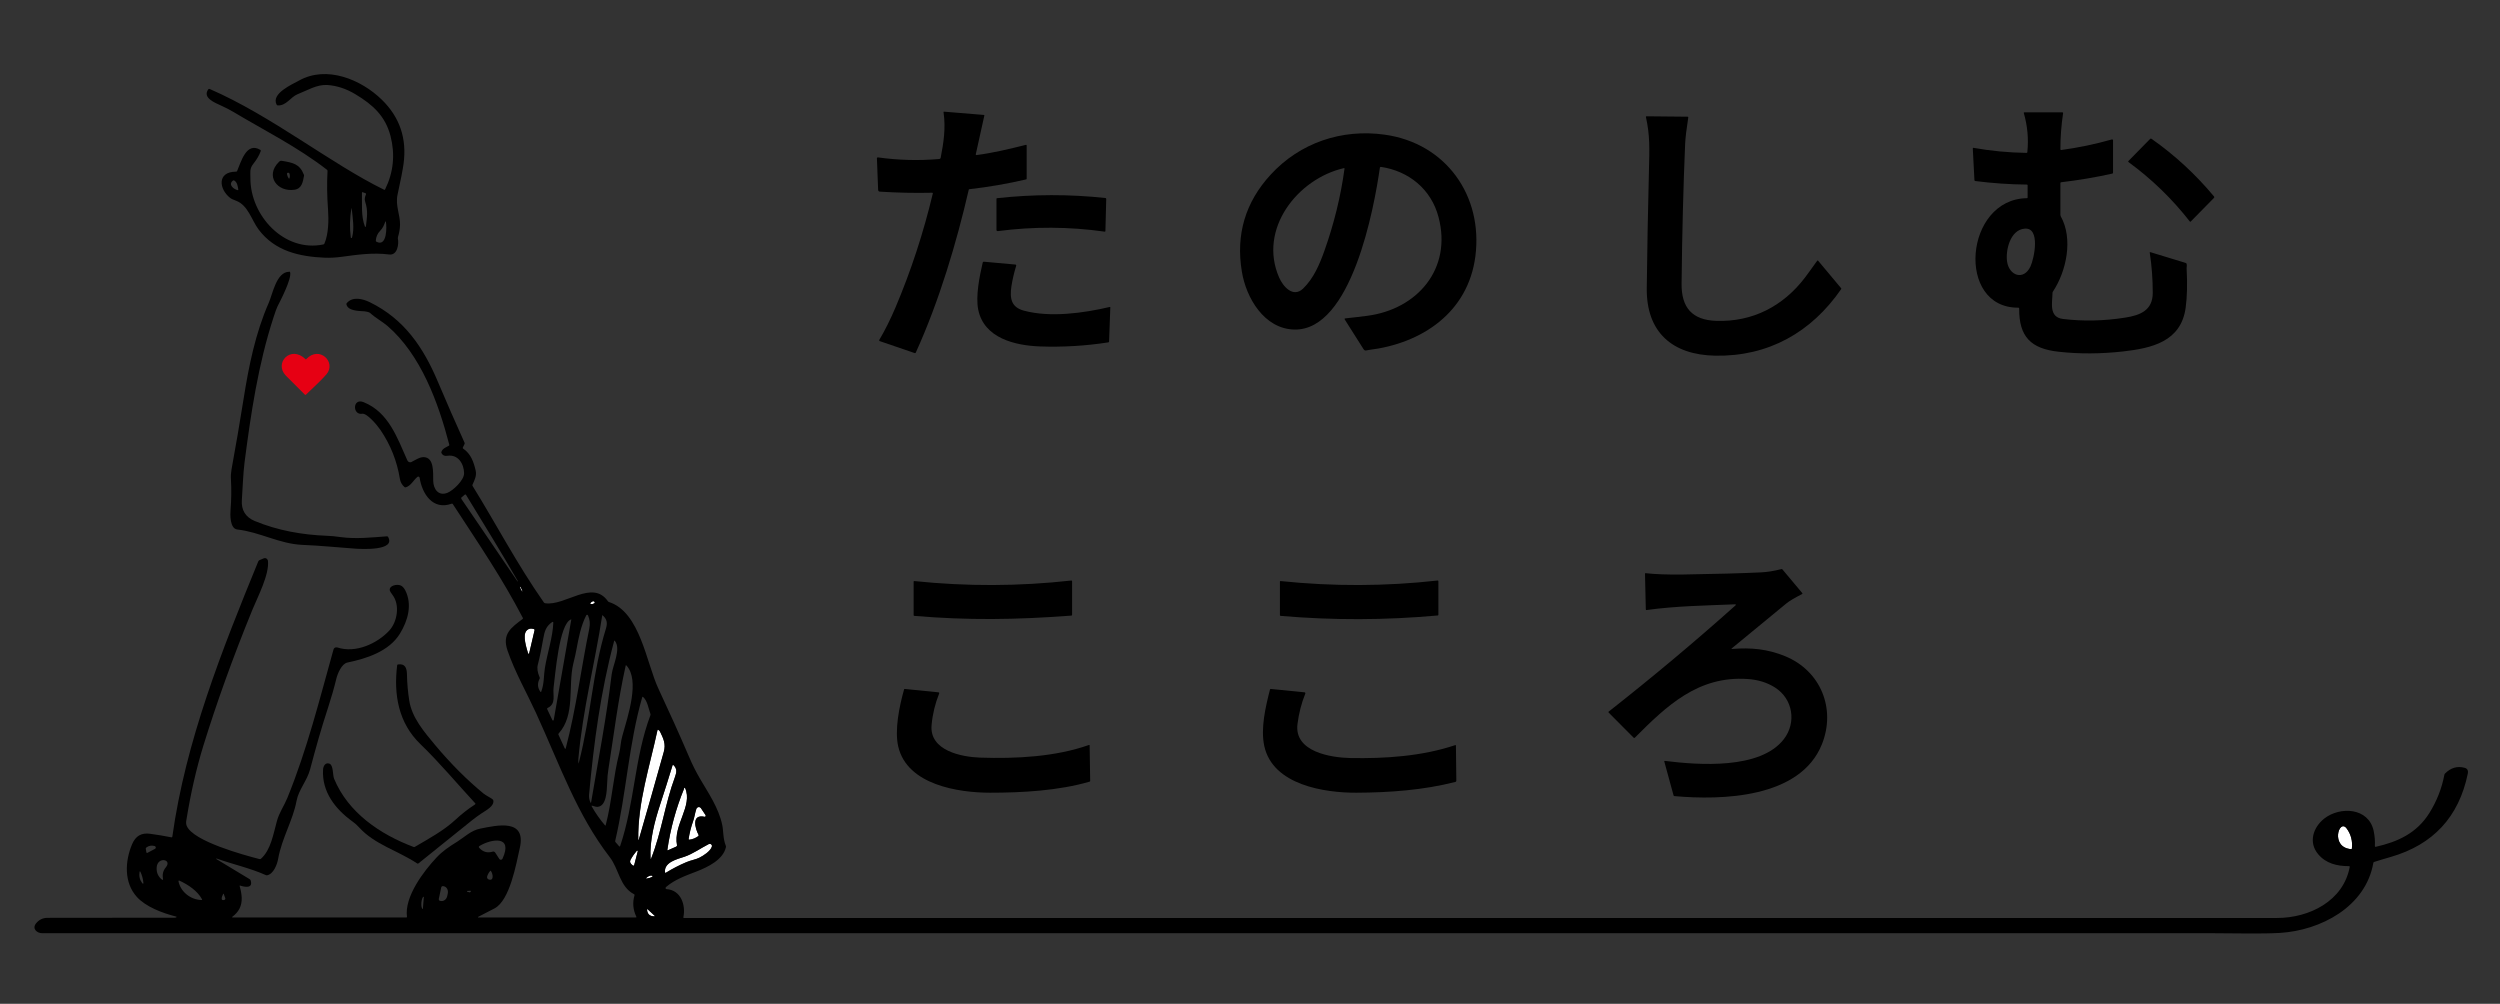 <?xml version="1.0" encoding="utf-8"?>
<!-- Generator: Adobe Illustrator 27.8.1, SVG Export Plug-In . SVG Version: 6.00 Build 0)  -->
<svg version="1.1" id="レイヤー_1" xmlns="http://www.w3.org/2000/svg" xmlns:xlink="http://www.w3.org/1999/xlink" x="0px"
	 y="0px" viewBox="0 0 1838 738" style="enable-background:new 0 0 1838 738;" xml:space="preserve">
<rect x="0" y="0" width="1838" height="738" fill="#333333" stroke="none"/>
<style type="text/css">
	.st0{fill:#FFFFFF;}
	.st1{fill:#E60013;}
</style>
<ellipse transform="matrix(0.908 -0.418 0.418 0.908 -145.929 199.767)" class="st0" cx="383.2" cy="433.1" rx="0.3" ry="2.1"/>
<path class="st0" d="M434.3,444c-0.4-0.1-0.5-0.4-0.2-0.7c0.4-0.5,1-0.9,1.6-1.2c0.5-0.2,1.1,0,1.4,0.4c0.2,0.4,0.2,0.8-0.2,1
	C436,444.2,435.1,444.3,434.3,444z"/>
<path class="st0" d="M386.9,463.9c1.4-1.7,3.3-2.2,5.7-1.4c0.4,0.1,0.6,0.4,0.5,0.8l-4,17.1c-0.1,0.2-0.3,0.4-0.5,0.3
	c-0.1,0-0.3-0.1-0.3-0.3C387.1,476.3,384.2,467.5,386.9,463.9z"/>
<path class="st0" d="M484,536.6c0.6,0.3,1,0.8,1.4,1.5c2.5,5.1,4.3,9,2.7,14.7c-6,21.6-12.2,43.1-18.4,64.6c0,0.1-0.1,0.2-0.2,0.2
	s-0.2-0.1-0.2-0.2l0,0c-0.4-27.5,8.4-53.8,14.1-80.4C483.4,536.5,483.6,536.4,484,536.6z"/>
<path class="st0" d="M494.5,562.5c0-0.2,0.2-0.3,0.4-0.2c0.1,0,0.1,0,0.1,0.1c2.9,2.7,2.4,5.5,1.1,9.1c-7.2,19.5-9.7,40.4-17.4,59.6
	c-0.3,0.7-0.4,0.7-0.5-0.1c-0.7-13.2,3.1-27.4,7.1-39.6C488.5,581.8,491.6,572.2,494.5,562.5z"/>
<path class="st0" d="M502.9,579.9c0.1-0.2,0.1-0.3,0.1-0.4c0-0.2,0.3-0.4,0.5-0.4c0.1,0,0.3,0.1,0.3,0.3c5.7,13.4-8.9,27.1-6,42
	c0.1,0.4-0.1,0.8-0.5,1l-6.1,2.7c-0.4,0.2-0.6,0.1-0.5-0.4C492.9,609.3,497,594.3,502.9,579.9z"/>
<path class="st0" d="M518,600.5c-9.9-2.1-6.9,8.8-4.4,13.3c0.2,0.3,0.1,0.6-0.2,0.8c-2,1.5-4.2,2.4-6.6,2.7
	c-0.4,0.1-0.6-0.1-0.6-0.6c0.7-4.5,1.8-8.8,3.3-13c1.1-2.9,1.4-6.2,2.4-9.1c0.3-1,1.4-1.5,2.4-1.2c0.4,0.1,0.7,0.4,1,0.8l3.4,5.1
	c0.2,0.4,0.1,0.9-0.2,1.1C518.4,600.5,518.2,600.6,518,600.5z"/>
<path class="st0" d="M1728.6,624.3c-15.6-1.2-9-22.7-3.4-15.3c3.3,4.3,4.6,9.3,3.9,14.9C1729,624.2,1728.8,624.4,1728.6,624.3z"/>
<path class="st0" d="M488.9,641.3c-0.9-7.5,9.3-9.8,14.3-11.5c6.2-2.1,12-6.3,17.8-9.3c0.8-0.4,1.8-0.1,2.2,0.7
	c0.2,0.4,0.2,0.8,0.1,1.2c-1,3.3-6.1,6.6-9.1,8.1c-2.7,1.4-6.4,1.9-9.6,3.3c-5.2,2.2-10.2,4.8-15.1,7.8c-0.2,0.1-0.5,0.1-0.6-0.1
	C488.9,641.5,488.9,641.4,488.9,641.3z"/>
<path class="st0" d="M465.1,636.2c-1.8-1.3-2.3-2.6-1.6-3.9c1.3-2.4,2.8-4.7,4.7-6.8c0.2-0.2,0.4-0.2,0.6,0c0.1,0.1,0.1,0.2,0.1,0.4
	l-2.6,10C466.2,636.5,465.8,636.7,465.1,636.2z"/>
<path class="st0" d="M479.6,644.6c-1.3,0.7-2.6,1.1-4,1.3c-0.7,0.1-0.8-0.1-0.3-0.6c0.9-0.9,2-1.4,3.2-1.6c0.4-0.1,1,0.1,1.2,0.3
	C479.9,644.3,479.8,644.5,479.6,644.6z"/>
<path class="st0" d="M481.1,673.7c-3.2,0-5.1-1.5-5.4-4.8c-0.1-0.5,0.1-0.6,0.5-0.3l5,4.6C481.6,673.5,481.5,673.7,481.1,673.7z"/>
<path d="M718,114c12.3-1.6,24.2-4.5,36.2-7.5c0.4-0.1,0.6,0,0.6,0.4v24.5c0,0.3-0.1,0.4-0.4,0.5c-13.7,3.2-27.6,5.6-41.7,7.2
	c-0.3,0-0.5,0.2-0.5,0.5c-8.9,38.6-21.6,81.5-38.9,119.6c-0.1,0.3-0.5,0.5-0.8,0.4l-25.7-8.8c-0.3-0.1-0.5-0.4-0.4-0.7V250
	c4.5-7.6,8.4-15.6,11.9-23.8c11.5-27.1,20.6-55,27.5-83.9c0.1-0.4-0.1-0.6-0.5-0.6c-12.8,0.3-25.6,0-38.4-0.8
	c-0.8-0.1-1.3-0.5-1.3-1.4l-0.9-23.2c0-0.3,0.3-0.6,0.6-0.6h0.1c15,2.1,30,2.5,45.1,1.2c0.6-0.1,1-0.4,1.1-1
	c2.1-10.9,3.8-21.5,2.1-33.3c-0.1-0.4,0.1-0.6,0.5-0.5l29.2,2.4c0.2,0,0.3,0.2,0.3,0.4l-6.3,28.5c-0.1,0.3,0.1,0.6,0.4,0.6
	C717.9,114,717.9,114,718,114z"/>
<path d="M1515.3,110.3c12.6-1.7,25.1-4.3,37.4-7.8c0.3-0.1,0.7,0.1,0.8,0.4c0,0.1,0,0.1,0,0.2V127c0,0.3-0.2,0.5-0.4,0.6
	c-12.5,2.8-25.1,4.9-37.8,6.4c-0.3,0-0.5,0.2-0.5,0.6V158c0,0.3,0.1,0.6,0.2,0.9c9.4,16.7,4.2,40.6-5.7,55.5
	c-0.2,0.3-0.3,0.6-0.3,0.9c-0.1,7.3-2.9,17.9,7.7,19.2c14.8,1.8,30.1,1.5,45.8-1c10.8-1.7,20.2-5.2,20.2-18.2
	c0-9.9-0.7-19.7-2.2-29.5c-0.1-0.4,0.1-0.5,0.5-0.4l25.9,7.9c0.3,0.1,0.6,0.3,0.7,0.7c0.3,1.1,0,2.5,0,3.3
	c0.6,11.2,0.4,20.8-0.7,28.9c-3.4,25.1-25.1,29.8-46.1,32.2c-16.2,1.8-32,1.9-47.3,0.2c-20.3-2.2-29.2-11-29-31.8
	c0-0.4-0.2-0.6-0.6-0.6c-46.1,0.4-39.7-79.9,6.3-80.5c0.3,0,0.5-0.2,0.5-0.5v-9c0-0.3-0.2-0.5-0.5-0.5c-12.7-0.1-25.4-1-38-2.6
	c-0.4-0.1-0.6-0.3-0.6-0.7l-1.2-23.2c0-0.4,0.2-0.6,0.6-0.5c12.9,2.3,25.8,3.5,38.9,3.7c0.3,0,0.6-0.2,0.6-0.6
	c1-9.8,0.1-19.3-2.6-28.7c-0.1-0.3,0-0.5,0.4-0.5h28c0.4,0,0.5,0.2,0.5,0.5c-1.3,8.8-2,17.6-2,26.5
	C1514.8,110.1,1515,110.3,1515.3,110.3L1515.3,110.3z M1488.5,168.1c-10.6,0.9-14.1,15.9-12.9,24.2c1.5,10.4,12.2,14.2,17.2,3.6
	C1495.5,190.2,1500.4,167,1488.5,168.1z"/>
<path d="M1261,261.5c-31.5-0.6-50.7-17.2-50.3-49.7c0.3-28.8,0.9-57.5,1.6-86.3c0.4-16.4,0.8-25.7-2.2-39.4
	c-0.1-0.4,0.1-0.6,0.5-0.6l30,0.3c0.5,0,0.7,0.2,0.6,0.7c-1.3,8.3-2.1,14.9-2.3,19.6c-1.3,30.7-2.2,64.8-2.6,102.4
	c-0.2,17.6,7.7,26.8,25.5,27.4c26.7,0.9,49.2-10.8,65.2-31.8c1.4-1.8,4.4-6,9-12.4c0.2-0.3,0.4-0.3,0.7,0l16.9,20.2
	c0.2,0.2,0.2,0.5,0,0.7C1331.7,244.3,1300.2,262.2,1261,261.5z"/>
<path d="M934.2,128.4c21.6-23.5,52.3-33.8,83.8-29.4c45.1,6.3,72.4,44.9,66.7,89.4c-5.3,41.3-39.3,64.2-78.4,68.9
	c-1.6,0.2-2.8,1.1-3.9-0.7c-6.5-10.3-11.1-17.6-13.8-21.8c-0.2-0.4-0.1-0.6,0.3-0.7c5.5-0.6,10.9-1.2,16.2-1.9
	c36.9-4.8,62.6-34.5,52.5-72.6c-5.4-20.6-22-33.9-42.4-36.9c-0.3,0-0.6,0.2-0.7,0.5c-4.2,29.6-20.8,120-62.9,119.1
	c-22.2-0.5-35.5-23.4-38.6-42.7C908.5,172.4,915.6,148.6,934.2,128.4z M988.1,123.6c-34.2,7.8-63.2,44.9-47.7,80.4
	c2.8,6.5,10.2,15.2,17.6,8.2c7.7-7.4,12.2-17.9,15.7-27.8c7-19.7,12-39.8,14.8-60.5C988.5,123.7,988.4,123.6,988.1,123.6
	C988.1,123.5,988.1,123.5,988.1,123.6z"/>
<path d="M1564.8,118.4l16-16.3c0.3-0.3,0.6-0.3,0.9-0.1c17.3,12.1,32.6,26.3,46.1,42.5c0.2,0.2,0.2,0.6,0,0.9l-17.2,17.5
	c-0.2,0.2-0.4,0.2-0.6,0l0,0c-13-16.7-28.1-31.3-45.2-43.8C1564.6,118.8,1564.6,118.6,1564.8,118.4z"/>
<path d="M813.3,146.3l-0.6,23.5c0,0.4-0.2,0.6-0.6,0.5c-26.1-3.7-52.3-3.8-78.4-0.4c-0.7,0.1-1.1-0.2-1.1-1v-22.7
	c0-0.3,0.1-0.4,0.4-0.5c26.6-2.9,53.2-3,79.9-0.1C813.1,145.8,813.3,146,813.3,146.3z"/>
<path d="M722.5,193c0.1-0.4,0.4-0.6,0.8-0.6l23.2,2.1c0.4,0,0.7,0.4,0.6,0.8v0.1c-1.5,4.9-2.7,9.9-3.5,15c-1.3,9-0.2,15.5,9.2,18
	c19.3,5.2,43.8,1.8,63-2.7c0.4-0.1,0.6,0.1,0.5,0.4l-0.9,25c0,0.3-0.2,0.5-0.5,0.6c-16.7,2.6-33.5,3.6-50.4,3
	c-18.2-0.7-41-6-45.3-27C717.2,217.8,720.1,203.3,722.5,193z"/>
<path d="M1275.4,444.3c-21.3,0.9-43.3,1.2-64.8,4.2c-0.4,0.1-0.6-0.1-0.6-0.5l-0.6-26.2c0-0.3,0.1-0.4,0.4-0.4
	c7.1,0.8,16,1.1,26.7,1c24.6-0.4,44.1-0.9,58.4-1.6c4.3-0.2,9.3-1,14.8-2.4c0.3-0.1,0.6,0,0.8,0.3L1325,436c0.3,0.3,0.2,0.6-0.2,0.8
	c-5.5,2.8-9.3,5.1-11.4,6.8c-13.4,11-26.7,22-40.1,33c-0.5,0.4-0.4,0.6,0.2,0.5c13.8-1.1,26,0,39.1,5.4c26,10.8,37.3,38.5,26.9,64.6
	c-15.9,39.9-73.8,41.3-108.5,38.2c-0.3,0-0.5-0.2-0.6-0.5l-6.8-24.9c-0.1-0.4,0-0.5,0.4-0.5c24.7,3.1,70.2,6.5,87.5-16
	c9.4-12.2,6.7-29.6-6.6-38c-5.7-3.6-12.4-5.7-20.2-6.2c-36.1-2.4-59.2,19.5-82.7,43.1c-0.3,0.3-0.7,0.3-1,0l-18.3-18.4
	c-0.3-0.3-0.3-0.6,0.1-0.8c31.8-25,62.8-50.9,93-77.9C1276.5,444.6,1276.4,444.3,1275.4,444.3z"/>
<path d="M672.2,452.8c-0.3,0-0.5-0.3-0.5-0.5v-24.7c0-0.3,0.2-0.4,0.5-0.4c38.5,4,76.9,3.9,115.4-0.4c0.4,0,0.6,0.1,0.6,0.6V452
	c0,0.3-0.2,0.6-0.6,0.6C746.8,455.7,711.1,456.1,672.2,452.8z"/>
<path d="M941.5,452.8c-0.3,0-0.5-0.3-0.5-0.5v-24.7c0-0.3,0.1-0.4,0.5-0.4c38.5,4,77,3.9,115.4-0.4c0.4,0,0.6,0.1,0.6,0.5V452
	c0,0.3-0.2,0.5-0.5,0.5C1018.5,456,980,456.1,941.5,452.8z"/>
<path d="M728,582.8c-23.3,0-61-5.7-67.6-33.9c-2.8-12,0.7-29.4,4.3-42.1c0.1-0.2,0.2-0.3,0.4-0.3L690,509c0.3,0,0.6,0.3,0.5,0.6
	c0,0.1,0,0.1,0,0.2c-3,7.5-4.9,15.3-5.6,23.3c-1.7,18.8,22,23.4,35.6,23.9c26.6,0.9,55.5-0.6,80.1-9.3c0.4-0.1,0.5,0,0.5,0.4l0.4,26
	c0,0.3-0.1,0.5-0.5,0.6C778.3,581.3,751.6,582.8,728,582.8z"/>
<path d="M997.2,582.8c-23.1,0.1-61.4-5.5-67.7-34.3c-2.8-13,0.9-28.7,4.2-41.6c0.1-0.3,0.3-0.4,0.5-0.4l25,2.5
	c0.3,0,0.5,0.3,0.5,0.6c0,0.1,0,0.1,0,0.2c-2.9,7.2-4.8,14.7-5.8,22.6c-2.5,20.4,24.7,24.6,38.8,24.9c25.5,0.5,52.9-1.3,77.2-9.5
	c0.3-0.1,0.5,0,0.5,0.3l0.3,25.8c0,0.5-0.3,0.9-0.8,1C1046.4,580.9,1021.6,582.7,997.2,582.8z"/>
<path d="M174.3,125.8c2.8-6.3,6.7-21.9,17.1-15.6c0.3,0.2,0.4,0.5,0.3,0.9c-1.2,3.3-3.1,6.4-5.5,9.4c-2.8,3.5-2.1,6.2-2.1,10.2
	c-0.3,27.6,24.8,55.1,53.7,49c0.3-0.1,0.6-0.3,0.7-0.6c3.1-7,3.2-17.7,2.7-24.6c-0.8-10.5-0.9-20.1-0.4-28.8c0-0.3-0.1-0.6-0.3-0.8
	c-21.8-16.9-45.8-28.8-68.9-42.6c-2.6-1.5-5.5-3.1-8.7-4.5c-5.2-2.4-14.2-5.9-9.8-12.1c0.2-0.3,0.7-0.4,1-0.3
	c45.7,19.8,89,54.9,128.3,74.1c0.3,0.2,0.5,0.1,0.7-0.2c6.2-12.6,7.5-25.7,4-39.3c-3.8-14.7-13.1-23.1-25.8-30.7
	c-6.8-4.1-13.6-6.3-20.6-6.8c-7.8-0.5-14.8,4-22,6.8c-5,2-8.3,8.6-14.5,8.2c-0.3,0-0.6-0.2-0.8-0.5c-4.4-8.2,11.5-15,16.5-17.8
	c20.3-11.3,45.6-0.7,60.7,14c13.3,12.9,18.6,28.6,16.1,47.2c-0.6,4.3-2,11.8-4.4,22.6c-1.8,8.1,2,14.9,1.8,22.4
	c-0.1,3-0.6,5.9-1.5,8.8c-0.1,0.3-0.1,0.6-0.1,1c0.9,4.3-0.3,12.7-6.4,11.9c-12-1.5-23,0.1-34.8,1.7c-4.5,0.6-8.5,0.8-12.1,0.7
	c-19.1-0.8-37.1-4.8-49.1-20.8c-5.1-6.8-7.7-17.8-16.5-21.1c-2.2-0.8-3.7-1.5-4.4-2.1c-8.2-6.4-9.8-19.1,4.1-19.3
	C173.8,126.3,174.2,126.1,174.3,125.8z M172.2,132.7c-0.3-0.2-0.7-0.2-1,0.1c-3.7,3,0.7,6.4,3.6,7c0.3,0.1,0.4-0.1,0.4-0.4
	C174.8,137.1,174.5,134,172.2,132.7z M269,166.5c0.8-6.9,1.7-11.3-0.5-18.1c-0.7-2.1-0.2-3.7,0.6-5.6c0.1-0.3,0-0.6-0.3-0.7
	l-2.2-0.8c-0.3-0.1-0.5,0-0.5,0.3c0.2,8.2-0.8,17.2,2.2,25c0.1,0.2,0.2,0.3,0.4,0.2C268.9,166.7,269,166.6,269,166.5z M258.4,153.3
	c-1.3,7.1-1.4,14.2-0.5,21.3c0,0.3,0.3,0.4,0.5,0.4s0.3-0.2,0.4-0.3c1.9-7,0.5-14.1-0.2-21.3C258.6,152.8,258.5,152.8,258.4,153.3z
	 M283.3,162.9c-1.1,2.8-1.6,4.5-3.9,6.9c-1.9,1.9-2.9,4.3-3.1,7.1c0,0.3,0.1,0.6,0.4,0.8c8,4.2,7.7-11.2,7-14.7
	c0-0.1-0.2-0.2-0.3-0.2C283.4,162.7,283.3,162.8,283.3,162.9z"/>
<path d="M207,118.2c8.4,1.4,13.3,2.3,16.4,10.2c0.1,0.3,0.2,0.6,0.1,0.9c-0.8,4.5-1.6,9.4-7,10.2c-12.6,1.9-21.9-10.2-11.4-20.5
	C205.7,118.4,206.4,118.1,207,118.2z M212.8,131.1c0.4-1.2,0.4-2.3,0-3.5c-0.2-0.5-0.7-0.7-1.2-0.6c-0.4,0.1-0.7,0.6-0.6,1
	c0.2,1.2,0.6,2.2,1.3,3.2c0.1,0.1,0.3,0.2,0.4,0.1C212.7,131.2,212.7,131.1,212.8,131.1z"/>
<path d="M213.3,200.2c1.3,4.7-7.3,21.2-9.3,25.1c-0.6,1.2-1.6,3.9-2.9,8c-11.3,34.6-16.7,71-21.3,106.6c-1.1,8.8-1.3,18.1-2,27.8
	c-0.5,7.3,2.7,12.5,9.4,15.3c16.9,7,34.8,10.2,53.1,10.9c2.9,0.1,6.4,0.4,10.4,1c11.1,1.5,22.7,0.2,33.8-0.6c0.3,0,0.6,0.1,0.8,0.4
	c6,10.5-19.9,8.9-23.7,8.7c-13.1-0.9-26.1-2.3-39.2-2.8c-16.9-0.7-31.5-9.5-47.9-11.3c-5.6-0.6-5.3-11.1-5-14.6
	c0.6-7.3,0.7-14.6,0.3-22c-0.2-2.7,0-5.2,0.4-7.5c3.2-17.3,6.1-34.6,8.9-52c3.8-24,8.7-48.3,18.5-70.6c2.9-6.6,5.6-22.7,15-22.8
	C212.9,199.6,213.2,199.8,213.3,200.2z"/>
<path d="M129.2,673.8c-10-2.6-22-7.1-28.6-14.4c-9.5-10.5-8.8-26.1-3.5-38.7c2.6-6.1,6.8-8.6,13.3-7.7c5.3,0.7,10.5,1.6,15.6,2.6
	c0.3,0.1,0.7-0.2,0.7-0.5l0,0c9.8-70.2,36.5-137.2,63.2-202.4c0.2-0.4,0.5-0.7,0.9-0.9l3.1-1.3c1.1-0.5,2.4,0,2.9,1.2
	c0.1,0.2,0.1,0.4,0.2,0.6c1.1,10.1-7.5,26.4-11.4,35.9c-14.4,35.2-26.4,68.7-36.2,100.4c-5,16.4-9.2,34.5-12.4,54.5
	c-0.3,1.6-0.2,2.9,0.3,4.1c4.7,11.3,41.9,21.4,53.5,24.4c0.4,0.1,0.7,0,1-0.2c7.4-6.5,9.2-18.5,11.8-27.8c1.7-6.2,5.2-11,7.6-16.8
	c14.6-35.7,23.8-72.9,34-109.3c0.3-1.2,1.5-1.8,2.7-1.5h0.1c13.5,4.5,29.4-2.9,38.2-12.4c5.9-6.4,8-18.8,2.4-26.2
	c-1.2-1.6-1.9-2.7-2-3.2c-0.8-3.8,5.4-4.9,7.9-3.8c1.3,0.5,2.4,1.7,3.4,3.5c5.4,10.6,2,22.4-3.9,32c-8,13-24.5,18.3-38.6,21.2
	c-4.2,0.9-7.2,8.1-8.1,11.8c-1.7,7-3.7,13.9-5.9,20.7c-5.5,16.8-9.3,30.5-13.4,46c-2.2,8.3-8.5,15.1-10,23.3
	c-2.6,14.1-10.8,27.3-13.5,42.5c-0.7,4.1-3.4,11.2-8.1,12.1c-0.3,0.1-0.6,0-0.9-0.1c-11.6-5.2-24.2-7.9-36.2-12.2
	c-0.1-0.1-0.3,0-0.3,0.1s0,0.3,0.1,0.3l24.5,14.8c0.3,0.2,0.6,0.5,0.7,0.9c1.9,6.2-4.6,4.8-7.7,3.8c-0.4-0.1-0.5,0-0.4,0.4
	c0.9,3.1,1.4,6,1.5,8.6c0.2,5.9-2.2,10.5-7,14c-0.1,0.1-0.1,0.2,0,0.3c0,0.1,0.1,0.1,0.2,0.1h127.9c0.3,0,0.4-0.1,0.4-0.4
	c-2-14.8,12.3-33.6,21.7-43.6c4.4-4.7,8.8-7.7,15.4-11.8c5.5-3.5,10.1-8.2,16.8-9.5c12.2-2.4,34.2-7.7,29,14.5
	c-2.6,11.4-7.2,38.3-18.6,44.2c-4,2-8,4.1-12,6.2c-0.1,0-0.1,0.2-0.1,0.3s0.1,0.1,0.2,0.1h115.8c0.5,0,0.6-0.2,0.4-0.6
	c-2.4-5-2.9-10.3-1.3-15.7c0.1-0.4,0-0.6-0.4-0.8c-10.5-5.4-11-18.4-17.8-27.2C424,598.6,412,563.3,394,524
	c-6.9-15-15.4-29.8-20.9-45.8c-4.1-12.1,2.6-16.7,11.1-23.1c0.3-0.2,0.4-0.5,0.2-0.8c-15.3-29.3-30.9-52.1-51.5-83.7
	c-0.2-0.3-0.4-0.4-0.8-0.3c-14,5.1-21.8-7.4-23.6-19.1c-0.1-0.5-0.6-0.9-1.1-0.8c-0.2,0-0.3,0.1-0.5,0.2c-3.1,2.6-4.7,6.5-8.6,7.7
	c-0.3,0.1-0.6,0-0.9-0.2c-1.8-1.5-3-3.6-3.4-6c-2.1-13.1-6.9-25.1-14.3-36c-2.3-3.4-9.9-12.5-13.4-11.9c-7.3,1.2-7.2-11.9,1.1-8.5
	c18.4,7.5,24.6,26.1,32.1,42.8c0.5,1.2,1.9,1.7,3,1.2c0,0,0.1,0,0.1-0.1c2.8-1.4,6.1-3.7,9.1-3.5c7.5,0.4,6.7,11,6.8,17.4
	c0.1,6,3.8,11.5,10.5,8.8c4-1.6,12.3-9.2,12.2-14.4c-0.1-6.9-4.4-14-12.3-12.8c-2.1,0.3-3.3-0.2-4.3-1.9c-0.2-0.3-0.2-0.6-0.1-0.9
	c0.8-2.6,3.4-3.4,5.5-4.6c0.3-0.2,0.4-0.4,0.3-0.8c-8-30.7-20.8-66.1-45.6-87.4c-3.4-2.9-8.7-5.8-12.6-9.4c-0.6-0.6-2.9-1.1-4-1.2
	c-4.6-0.3-12.3-0.3-13.4-5.1c-0.1-0.3,0-0.6,0.2-0.9c4.4-5.2,11.8-3.2,17-0.7c25.3,12.4,39.3,33.1,50,58.4
	c6.3,15,12.9,29.9,19.6,44.8c0.2,0.4,0.2,0.8,0,1.1l-1.2,2.5c-0.2,0.3-0.1,0.6,0.2,0.8c5.7,3.9,7.7,9.7,9.2,16.1
	c0.9,3.8-0.8,7.1-2.3,10.4c-0.1,0.3-0.1,0.6,0,0.9c16.4,26.4,32.8,57.7,52.5,85.8c0.2,0.2,0.5,0.4,0.8,0.5
	c14.8,2.3,34.8-17.8,46.2-1.5c0.2,0.3,0.5,0.5,0.8,0.6c23,7.4,27.5,44.9,36.4,63.8c7.7,16.5,15.2,33,22.4,49.8
	c2.6,6.2,5.4,11.6,8.2,16.4c5.8,10,13.7,21.3,16.3,34c0.9,4.2,0.5,10,2.6,15.2c0.1,0.3,0.2,0.6,0.1,1c-2,9.3-13.4,14.7-21.3,17.8
	c-8,3.1-16.2,5.9-22.8,11.6c-0.3,0.3-0.4,0.8-0.1,1.2c0.1,0.2,0.4,0.3,0.6,0.3c10.5,0.7,14.2,11.7,12.3,20.7
	c-0.1,0.3,0.1,0.5,0.4,0.5c390.4,0,780.8,0,1171.2,0c23.9,0,48.8-12.5,53.5-37.4c0.1-0.5-0.1-0.7-0.6-0.7c-8.8,0-16.9-2-22.6-8.8
	c-7.3-8.7-3.7-19.7,4.5-26.2c11.5-9,32.5-8.2,36.3,9c0.8,3.8,1.1,7.6,0.9,11.3c0,0.3,0.2,0.5,0.5,0.5h0.1
	c16.2-3.7,30.1-9.9,39.5-24.9c5.4-8.7,9.1-18,11-28.1c0.1-0.3,0.2-0.6,0.4-0.8c4.2-4.3,9.1-5.8,14.5-4.3c2,0.5,2.8,2,2.3,4.4
	c-6.6,31.8-25.5,52.1-56.5,61.1c-4.1,1.2-8.3,2.4-12.3,3.7c-0.3,0.1-0.5,0.3-0.6,0.6c-5.6,32.5-38.9,49.8-68.8,51.6
	c-14,0.8-34.5,0.2-50.6,0.2c-531.5,0-1063,0-1594.5,0c-3.9,0-7.5-3.3-4.6-7.1c2.2-2.8,5.1-4.2,8.5-4.2c31.3,0,62.7,0,94-0.1
	C130.2,674.2,130.2,674.1,129.2,673.8z M339.4,365.6c-0.4,0.3-0.4,0.7-0.2,1.2l41.3,60.7l0,0c0.1,0,0.1-0.1,0.2-0.2v-0.1
	c-12.3-21.4-25.2-42.2-38.1-63.4c-0.2-0.3-0.5-0.4-0.8-0.2c0,0-0.1,0-0.1,0.1L339.4,365.6z M384.1,435c0.2-0.1-0.1-1-0.6-2
	s-1-1.8-1.2-1.7l0,0c-0.2,0.1,0.1,1,0.6,2l0,0C383.4,434.3,383.9,435.1,384.1,435L384.1,435z M434.3,444c0.8,0.3,1.7,0.1,2.7-0.5
	c0.4-0.3,0.4-0.8,0-1.2c-0.3-0.3-0.9-0.4-1.3-0.2c-0.6,0.3-1.2,0.7-1.6,1.2C433.8,443.7,433.8,443.9,434.3,444z M431,452.4
	c-3.9,7.6-5.7,16.9-7.2,25.1c-0.4,2.1-1.1,5.7-2.4,10.8c-3.8,16.2,1.7,37.3-10.7,51c-0.2,0.3-0.3,0.6-0.1,0.9l4.5,9.8
	c0.4,0.8,0.7,0.8,0.9-0.1c7.6-28.9,11.2-58.3,17.2-87.5c0.8-3.8,0.5-6.7-0.9-10c-0.1-0.3-0.5-0.5-0.9-0.4
	C431.2,452.2,431.1,452.3,431,452.4z M442.8,452.2c-5.5,35.9-14.3,68.9-17.6,105.8c-0.1,0.9,0,1.9,0.1,3c0.1,0.4,0.1,0.4,0.2,0
	c9.3-36.4,10-66.4,19.9-98.6C446.8,458.1,446.3,455,442.8,452.2C442.9,452.2,442.9,452.2,442.8,452.2L442.8,452.2z M419.8,455.4
	c-8.8,3.2-11.6,41.4-12.8,50.1c-0.7,5.4,2.1,12-4.4,15c-0.4,0.2-0.5,0.5-0.3,0.9l3.8,8c0.1,0.3,0.4,0.4,0.7,0.3
	c0.2-0.1,0.3-0.2,0.3-0.4l12.9-73.7C420.1,455.4,420,455.3,419.8,455.4z M396.8,498.8c-1.8,3.4-1.7,6.7,0.5,9.8
	c0.1,0.2,0.3,0.2,0.5,0.1c0.1,0,0.1-0.1,0.1-0.2c2.3-6,1.8-12.2,2.7-17.4c1.8-11.1,5.8-22.5,6.2-33.4c0-0.3-0.2-0.5-0.5-0.5
	c-0.1,0-0.2,0-0.3,0.1c-4.5,3.1-5.6,6.5-6.6,12.2c-1.1,6.5-2.4,12.9-4,19.2c-0.7,2.6-0.2,5.7,1.3,9.2
	C396.9,498.2,396.9,498.5,396.8,498.8z M386.9,463.9c-2.8,3.5,0.1,12.4,1.3,16.5c0.1,0.2,0.3,0.3,0.5,0.3c0.1,0,0.3-0.2,0.3-0.3
	l4-17.1c0.1-0.4-0.1-0.7-0.5-0.8C390.2,461.7,388.3,462.2,386.9,463.9z M451.5,471.3c-9.9,37.1-14.9,74.7-18.4,112.7
	c-0.2,2.1,0.1,4,1,5.9c0.3,0.6,0.4,0.5,0.5-0.1c5.3-31.3,11.3-62.5,15.1-94c0.9-7,7.1-18.7,2.3-24.7
	C451.8,470.9,451.6,470.9,451.5,471.3z M439.3,593.2c-1.3,0.1-2.4-0.5-3.7-0.8c-0.7-0.2-0.8,0-0.5,0.6c2.8,4.9,6,9.5,9.7,13.8
	c0.2,0.3,0.4,0.2,0.5-0.1c4.6-17.6,5.5-35.5,10-53.2c1-4.1,1-8.3,2.2-12.3c4.3-15.4,13-41,3.1-51.9c-0.3-0.3-0.5-0.3-0.6,0.1
	c-5.6,25.1-8.7,50.8-12.7,76.1c-0.5,3-0.8,6.3-0.9,10C446.1,581.3,446,592.7,439.3,593.2z M472.2,512.5
	c-10,34.6-11.7,70.7-19.9,105.7c-0.1,0.3,0,0.7,0.2,0.9l2.7,3.1c0.3,0.3,0.5,0.3,0.7-0.1c10.7-31.5,10.5-65,22.3-96.3
	c0.1-0.3,0.1-0.6,0-0.9c-1.5-4.1-2.1-9.5-5.4-12.5C472.6,512.2,472.3,512.2,472.2,512.5C472.2,512.4,472.2,512.4,472.2,512.5z
	 M483.3,536.9c-5.7,26.7-14.5,52.9-14.1,80.4c0,0.1,0.1,0.2,0.2,0.2s0.2-0.1,0.2-0.2l0,0c6.2-21.5,12.4-43,18.4-64.6
	c1.6-5.7-0.2-9.6-2.7-14.7c-0.3-0.7-0.8-1.2-1.4-1.5C483.6,536.4,483.4,536.5,483.3,536.9z M494.5,562.5c-3,9.7-6,19.4-9.1,28.9
	c-4,12.2-7.8,26.4-7.1,39.6c0,0.7,0.2,0.8,0.5,0.1c7.6-19.3,10.1-40.1,17.4-59.6c1.4-3.7,1.8-6.4-1.1-9.1
	C495,562.3,494.8,562.3,494.5,562.5C494.6,562.4,494.6,562.4,494.5,562.5z M502.9,579.9c-5.9,14.4-10,29.4-12.3,44.8
	c-0.1,0.5,0.1,0.6,0.5,0.4l6.1-2.7c0.4-0.2,0.6-0.6,0.5-1c-2.9-14.9,11.7-28.7,6-42c-0.1-0.2-0.3-0.3-0.6-0.2
	c-0.1,0.1-0.2,0.2-0.3,0.3C503,579.6,503,579.7,502.9,579.9z M513.6,613.8c-2.5-4.5-5.5-15.5,4.4-13.3c0.4,0.1,0.8-0.2,0.9-0.6
	c0-0.2,0-0.4-0.1-0.6l-3.4-5.1c-0.6-0.9-1.8-1.1-2.6-0.5c-0.4,0.2-0.6,0.6-0.8,1c-1,2.9-1.4,6.2-2.4,9.1c-1.5,4.2-2.6,8.5-3.3,13
	c-0.1,0.4,0.1,0.6,0.6,0.6c2.4-0.3,4.6-1.2,6.6-2.7C513.7,614.4,513.7,614.1,513.6,613.8z M1725.2,609c-5.6-7.4-12.2,14.1,3.4,15.3
	c0.3,0,0.5-0.2,0.5-0.4C1729.7,618.3,1728.4,613.3,1725.2,609z M352.4,623.4c2.7,3,6,3.9,9.9,2.7c0.6-0.2,1.3,0.1,1.7,0.6l3.1,4.8
	c0.4,0.6,1.2,0.8,1.8,0.4c0.2-0.1,0.4-0.3,0.5-0.5c8.1-17.5-8.1-14.6-16.6-9.6C351.9,622.3,351.8,622.8,352.4,623.4z M503.2,629.9
	c-5,1.7-15.2,3.9-14.3,11.5c0,0.2,0.2,0.4,0.5,0.4c0.1,0,0.1,0,0.2-0.1c4.8-3,9.9-5.6,15.1-7.8c3.2-1.4,6.9-1.9,9.6-3.3
	c3-1.5,8.1-4.8,9.1-8.1c0.3-0.9-0.2-1.8-1.1-2c-0.4-0.1-0.8-0.1-1.2,0.1C515.2,623.6,509.4,627.8,503.2,629.9z M113.7,622
	c-2.2-0.6-4.2-0.3-6,1c-0.4,0.3-0.6,0.6-0.5,1.1l0.4,2.5c0,0.3,0.3,0.5,0.6,0.5c0.1,0,0.1,0,0.2-0.1l5.5-2.9c0.6-0.3,0.8-1,0.5-1.5
	C114.2,622.3,114,622.1,113.7,622z M465.1,636.2c0.6,0.5,1,0.3,1.2-0.4l2.6-10c0-0.2-0.1-0.4-0.3-0.5c-0.1,0-0.3,0-0.4,0.1
	c-1.8,2.1-3.4,4.4-4.7,6.8C462.9,633.6,463.4,634.9,465.1,636.2z M121.9,637.7c5-6-6.1-8.1-6.7-0.1c-0.3,3.8,1,6.9,4,9.2
	c0.2,0.1,0.5,0.1,0.6-0.1c0.1-0.1,0.1-0.2,0.1-0.3C119.2,643.1,119.8,640.2,121.9,637.7z M359.1,646.5c4.1,1.6,3.5-3.8,1.8-6.2
	c-0.2-0.2-0.3-0.2-0.5,0c-1.1,1.3-1.9,2.7-2.3,4.3C358,645.4,358.4,646.2,359.1,646.5z M105.4,648.8c-0.3-2.8-1-5.4-2.2-7.9
	c-0.1-0.2-0.3-0.3-0.4-0.2c-0.1,0-0.2,0.1-0.2,0.3c-0.5,3.1,0.1,5.8,1.9,8.2C105.2,650,105.5,649.9,105.4,648.8z M478.5,643.7
	c-1.2,0.2-2.3,0.8-3.2,1.6c-0.5,0.5-0.4,0.7,0.3,0.6c1.4-0.2,2.8-0.6,4-1.3c0.3-0.2,0.3-0.5-0.1-0.7
	C479.2,643.7,478.8,643.7,478.5,643.7z M131.2,647.8c1.5,7.9,9,13.7,16.9,13.9c0.5,0,0.6-0.2,0.4-0.6c-3.3-6.1-10.1-10.7-16.7-13.7
	c-0.2-0.1-0.4,0-0.5,0.2C131.2,647.6,131.2,647.7,131.2,647.8z M324.4,652.4l-1.8,8.5c-0.1,0.6,0.3,1.3,0.9,1.4l0,0l0.6,0.1
	c2.1,0.4,4.2-1.2,4.7-3.6l0.4-1.9c0.5-2.5-0.7-4.8-2.8-5.3l-0.6-0.1C325.1,651.4,324.5,651.8,324.4,652.4z M344.4,655.8
	c0.7,0.4,1.2,0.3,1.6-0.2s0.3-0.7-0.3-0.7l-2,0.1c-0.5,0-0.5,0.2-0.2,0.5C343.8,655.8,344.1,655.9,344.4,655.8z M163.9,657.7
	c-0.7,1.1-2.1,5,1.1,3.9c0.5-0.2,0.8-0.8,0.6-1.3l0,0l-1.1-3c-0.1-0.3-0.3-0.3-0.5-0.1C163.9,657.3,163.9,657.5,163.9,657.7z
	 M310.9,668.1l0.7-8.7c0-0.1-0.1-0.1-0.1-0.1l0,0l0,0c-0.7-0.1-1.5,1.9-1.7,4.3v0.2c-0.2,2.4,0.3,4.4,1,4.5l0,0l0,0
	C310.8,668.3,310.9,668.2,310.9,668.1L310.9,668.1z M475.7,668.9c0.3,3.3,2.2,4.8,5.4,4.8c0.4,0,0.5-0.2,0.2-0.5l-5-4.6
	C475.8,668.3,475.6,668.4,475.7,668.9z"/>
<path class="st1" d="M225.2,264c9.5-10.2,22.4,2.3,14.8,11.2c-2.5,2.9-7.5,7.9-15.1,15c-0.2,0.2-0.5,0.2-0.7,0
	c-7.3-7.2-12-11.9-14.1-14.1c-8.8-9.2,3.6-22.5,14.3-12.2C224.7,264.3,225,264.3,225.2,264z"/>
<path d="M349.4,590.6c-13.4-14.5-26-29.7-40.3-43.5c-16.1-15.5-19.8-36.4-17.1-58c0-0.3,0.2-0.5,0.6-0.6c5.3-0.8,6.5,2.7,6.6,7.3
	c0.1,6.5,0.7,13,1.7,19.4c2,12.5,10.8,22.7,19.2,32.8c11.4,13.6,23.3,25.5,35.5,35.5c1.9,1.5,4.5,2.6,6.6,4.2
	c0.3,0.2,0.4,0.5,0.5,0.8c0.7,4.2-5.1,7.1-8.7,9.5c-2.5,1.7-4.9,3.4-7,5.1c-13.1,10.6-26.3,21.1-39.4,31.7c-0.3,0.2-0.6,0.2-0.9,0
	c-14.4-9.5-31.2-13.9-42.6-26.4c-1.5-1.7-3.2-3.2-4.9-4.4c-12.8-9.2-22.6-21.9-21.7-38.1c0.1-2.5,1.6-5.5,4.6-4.5
	c3.1,1,2.4,8.2,3.5,11.1c10.4,25.1,34,41,58.5,50.2c0.3,0.1,0.6,0.1,0.9-0.1c9.9-5.8,21.2-11.9,29.7-19.8c4.4-4.1,9.2-7.9,14.3-11.2
	C349.6,591.2,349.7,590.9,349.4,590.6z"/>
</svg>
